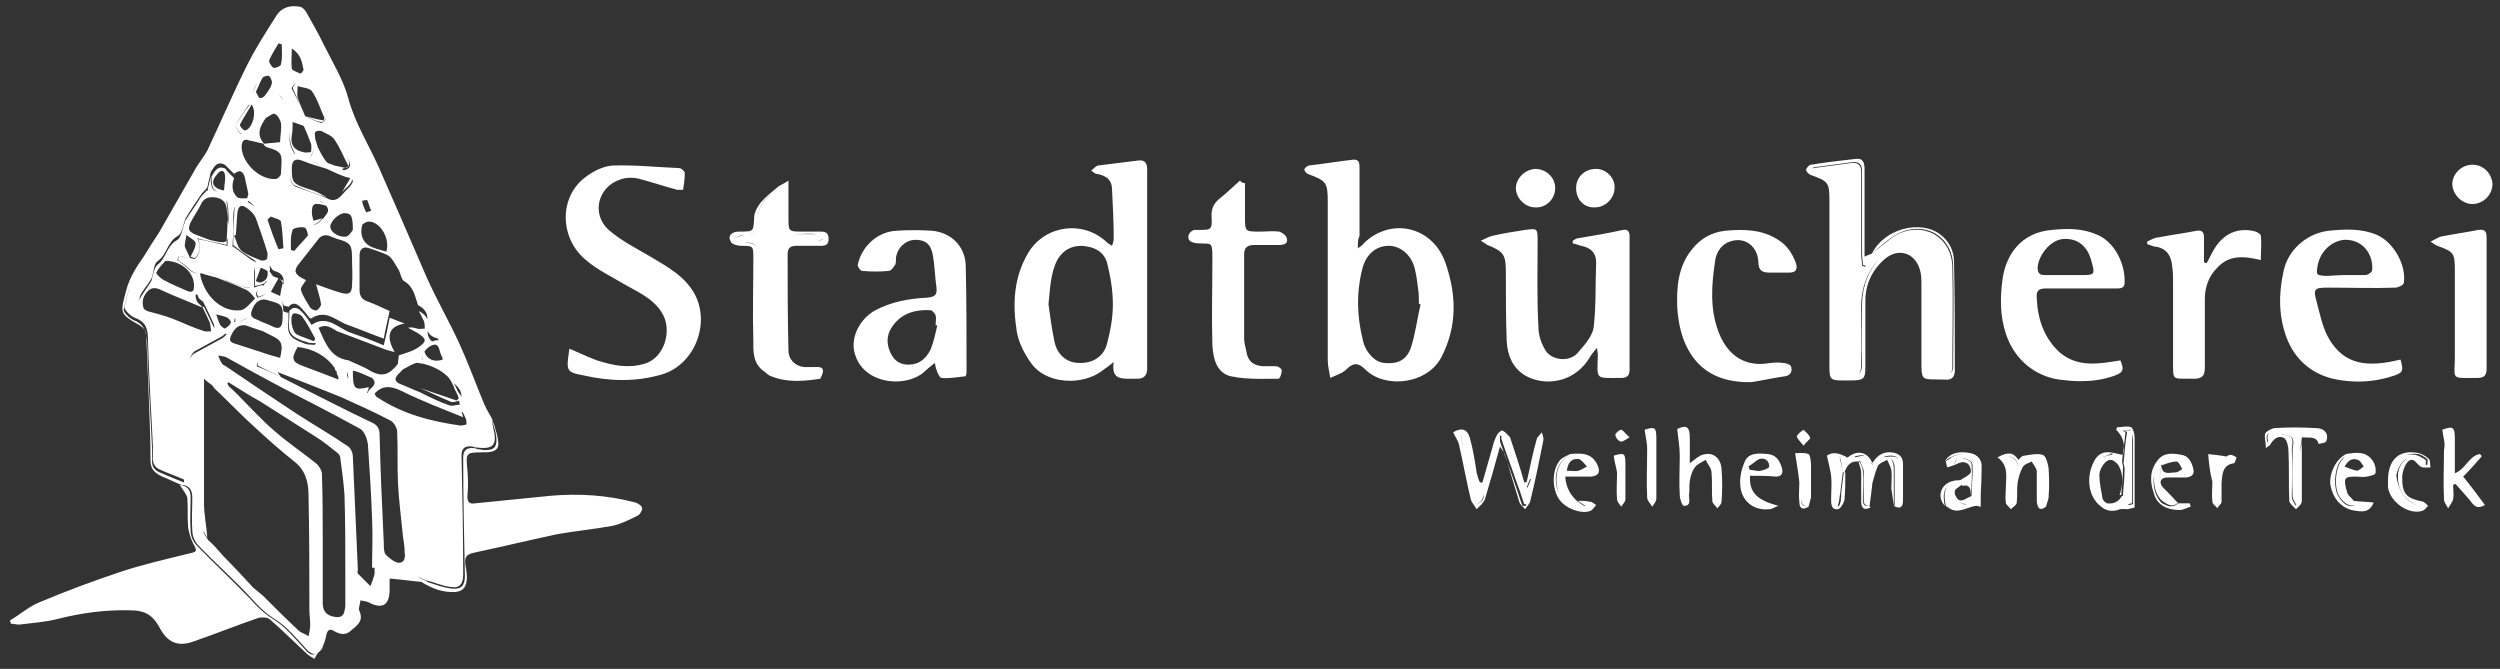 <?xml version="1.0" encoding="UTF-8"?>
<svg width="299px" height="80px" viewBox="0 0 299 80" xmlns="http://www.w3.org/2000/svg" xmlns:xlink="http://www.w3.org/1999/xlink" version="1.1">
 <rect x="0" y="0" width="299" height="80" fill="#333333" stroke="none"/>
 <!-- Generated by Pixelmator Pro 2.1.2 -->
 <path id="Pfad" d="M37.6 78.8 C37.3 78.6 36.9 78.401 36.6 78.101 35.2 76.801 33.8 75.401 32.3 74.101 32 73.801 31.299 73.8 30.899 73.9 28.299 74.8 25.8 75.8 23.2 76.7 21.3 77.4 20.001 76.899 19.001 74.9 18.201 73.5 17.2 72.999 15.7 72.999 12.7 72.899 9.801 73.299 7.001 73.999 5.501 74.399 3.9 74.5 2.3 74.7 2 74.7 1.6 74.601 1.3 74.601 1.3 74.501 1.2 74.3 1.2 74.2 2.4 73.5 3.5 72.499 4.8 71.999 7.899 70.699 11.099 69.5 14.399 68.4 17.099 67.5 19.801 66.9 22.6 66.2 23.6 66 23.6 65.899 23.1 64.999 22.8 64.399 22.601 63.701 22.501 63.101 22.401 61.901 22.499 60.699 22.399 59.499 22.299 59.099 21.801 58.499 21.501 57.999 22.501 58.099 22.8 58.699 22.8 59.499 22.8 60.799 22.7 62.199 22.8 63.499 22.8 64.099 23.101 64.8 23.501 65.2 25.601 67.4 27.799 69.401 29.899 71.601 30.699 72.501 31.501 73.299 32.6 73.999 34.1 74.899 35.301 76.4 36.501 77.7 36.967 78.233 37.344 78.407 37.721 78.2 37.694 78.205 37.666 78.211 37.638 78.212 37.35 78.225 37.05 78.05 36.7 77.7 35.5 76.4 34.3 74.899 32.8 73.999 31.7 73.299 30.9 72.501 30.1 71.601 28.101 69.401 25.8 67.4 23.7 65.2 23.3 64.8 23.001 64.099 23.001 63.499 22.901 62.199 23.001 60.799 23.001 59.499 23.001 58.599 22.6 57.999 21.7 57.999 20.9 57.699 20.199 57.299 19.399 56.999 18.599 56.599 18.001 56.201 18.001 55.101 18.001 52.601 17.9 50.2 17.8 47.7 17.7 45.201 17.601 42.8 17.501 40.3 17.501 40.233 17.497 40.174 17.493 40.114 17.545 40.386 17.576 40.679 17.6 40.999 17.7 45.299 18 49.6 18.2 53.9 L18.2 54.9 C18.1 55.7 18.4 56.199 19.1 56.499 20 56.899 21.001 57.3 22.001 57.7 22.001 57.577 22.007 57.466 22.016 57.363 20.955 56.885 20.077 56.59 19.2 56.2 18.5 55.9 18.2 55.401 18.3 54.601 18.3 54.301 18.3 53.901 18.3 53.601 18.1 49.301 17.8 45 17.7 40.7 17.7 39.4 17.5 38.499 16.1 37.999 15.6 37.799 14.799 37 14.899 36.7 15.099 35.85 15.301 34.974 15.563 34.124 15.252 35.068 15.023 36.048 14.8 36.999 14.7 37.299 15.501 38.1 16.001 38.3 16.69 38.565 17.068 38.943 17.288 39.433 17.162 39.245 16.974 39.082 16.7 38.9 14.2 37.5 14.4 37.4 15.1 34.7 15.53 33.104 16.375 31.847 17.241 30.605 17.244 30.599 17.247 30.593 17.251 30.587 17.833 29.62 18.443 28.681 19.059 27.747 20.461 25.31 21.788 22.947 23.2 20.499 23.6 19.699 24.3 18.899 24.8 17.999 26.399 14.599 27.901 11.1 29.6 7.7 30.6 5.7 31.901 3.7 33.1 1.8 33.7 0.9 34.7 0.6 35.8 0.8 36.1 0.8 36.4 1.1 36.6 1.4 37.3 2.7 38.1 4 38.7 5.3 39.8 7.5 41.1 9.6 41.7 11.9 42.5 14.8 44.1 17.299 45.3 19.999 47.2 24.299 49.101 28.701 51.001 33.101 52.201 35.801 53.699 38.399 54.899 40.999 55.999 43.399 56.899 45.9 57.899 48.3 58.199 49 58.599 49.6 58.899 50.2 58.899 50.5 58.901 50.9 59.001 51.2 59.501 53.3 58.999 53.799 56.8 53.499 56.7 53.499 56.601 53.4 56.501 53.4 55.601 53.3 55.2 53.599 55.2 54.499 55.3 59.199 55.399 64.001 55.399 68.7 55.399 69.8 54.999 70.4 53.899 70.2 52.899 70.1 51.899 69.6 50.899 69.4 50.485 69.205 50.18 69.058 49.954 68.919 50.195 69.127 50.586 69.312 51.2 69.601 51.172 69.601 51.129 69.601 51.1 69.601 52.1 69.901 53 70.3 54.1 70.4 55.2 70.5 55.6 70 55.6 68.9 55.5 64.2 55.399 59.4 55.399 54.7 55.399 53.8 55.9 53.501 56.7 53.601 56.8 53.601 56.901 53.6 57.001 53.7 59.201 54.1 59.7 53.599 59.2 51.4 59 51 59.001 50.7 59.001 50.4 59.201 51.3 59.6 52.201 59.6 53.101 59.6 54.001 58.699 54.101 57.899 54.101 55.699 54.101 55.699 54.101 55.899 56.2 55.999 57.3 55.999 58.3 55.899 59.4 55.899 60.1 56.2 60.3 56.8 60.2 59.799 59.9 62.8 59.6 65.8 59.3 69.2 59 72.601 59.201 76.001 60.101 76.301 60.201 76.8 60.5 76.8 60.8 76.8 61.1 76.5 61.6 76.2 61.7 75.2 62.2 74.2 62.7 73.2 62.9 71 63.3 68.8 63.5 66.6 63.9 63.301 64.6 60 65.401 56.7 66.101 55.7 66.301 55.5 66.7 55.7 67.8 55.8 68.4 55.9 68.999 55.8 69.499 55.7 70.299 55.301 70.7 54.501 70.8 53.001 70.9 51.699 70.401 50.399 69.601 L50.501 69.601 C49.201 69.501 48 69.3 46.6 69.2 L46.6 70.499 C46.6 72.299 45.8 72.901 44.2 72.101 43.9 71.901 43.5 71.9 43.1 71.8 43.1 72.2 42.801 72.801 43.001 73.101 43.501 74.301 42.701 74.8 42.001 75.4 41.401 76 40.701 75.899 40.001 75.499 39.401 75.099 39.101 75.401 39.001 76.101 38.901 76.601 38.701 77.101 38.501 77.601 38.337 77.819 38.181 77.976 38.026 78.077 37.877 78.318 37.721 78.559 37.6 78.8 Z M17.288 39.433 C17.412 39.618 17.475 39.832 17.493 40.114 17.446 39.867 17.381 39.64 17.288 39.433 Z M36.899 76.101 C36.999 75.601 37.1 75.2 37.1 74.7 37.1 74.1 37.001 73.5 37.001 72.9 37.001 68.3 36.999 63.7 36.899 59.2 36.899 57.601 36.5 56.2 35.2 55.2 33.7 54.001 32.199 52.699 30.8 51.4 29 49.8 27.4 48.099 25.6 46.4 25.548 46.321 25.495 46.235 25.442 46.146 25.15 45.875 24.774 45.675 24.399 45.3 L24.399 47.101 24.399 60.2 C24.399 61.6 24.7 62.9 24.8 64.3 24.663 64.027 24.438 63.754 24.305 63.482 24.354 63.854 24.713 64.228 24.899 64.601 25.499 65.101 26.1 65.801 26.8 66.601 27.999 67.801 29.1 69 30.3 70.3 30.7 70.6 30.999 70.9 31.399 71.2 32.799 72.6 34.2 74 35.7 75.4 36 75.7 36.499 75.801 36.899 76.101 Z M40.376 73.808 C41.2 73.8 41.206 73.062 41.3 72.499 41.3 71.199 41.3 69.899 41.3 68.499 41.3 65.399 41.3 62.3 41.2 59.2 41.1 57.701 40.9 56.2 40.7 54.8 40.7 54.6 40.599 54.4 40.399 54.2 39.499 53.5 38.7 52.8 37.7 52.2 35.5 50.801 33.3 49.399 31.1 47.999 29.801 47.299 28.599 46.5 27.3 45.7 27.3 45.8 27.2 45.8 27.2 45.9 27.3 46.1 27.4 46.3 27.6 46.4 29.4 48.099 30.999 50.001 32.899 51.601 34.499 53.001 36.299 54.199 37.899 55.499 38.199 55.799 38.501 56.3 38.501 56.7 38.601 59.6 38.6 62.4 38.6 65.3 L38.6 72.2 C38.6 73.2 39.2 73.7 40.2 73.8 40.263 73.806 40.321 73.808 40.376 73.808 Z M44.3 70.101 C44.5 69.601 44.7 69.101 44.8 68.601 44.8 68.401 44.8 68.2 44.8 67.9 44.7 67.9 44.601 67.9 44.501 67.9 44.501 66 44.601 64.101 44.501 62.101 44.401 59.101 44.201 56.101 44.001 53.101 43.901 52.501 43.6 51.6 43.1 51.3 40.001 49.6 36.899 47.999 33.8 46.4 31.5 45.2 29.201 43.9 27.001 42.7 26.701 42.6 26.4 42.599 26.1 42.499 26.2 42.799 26.301 43.1 26.501 43.4 26.601 43.6 26.801 43.7 27.001 43.8 29.801 45.7 32.601 47.599 35.501 49.499 37.501 50.799 39.601 52 41.501 53.3 41.901 53.5 42.2 54.101 42.2 54.601 42.4 59.101 42.6 63.601 42.8 68.101 42.8 68.301 42.7 68.501 42.8 68.601 L44.3 70.101 Z M47.741 67.308 C48.411 67.3 48.493 66.57 48.399 66.101 48.399 65.501 48.3 64.8 48.2 64.2 48 62.101 47.7 59.9 47.6 57.8 47.5 55.7 47.601 53.701 47.501 51.601 47.501 51.201 47.1 50.5 46.7 50.3 44.8 49.3 42.799 48.399 40.8 47.499 38.3 46.499 35.8 45.499 33.2 44.499 33.4 44.799 33.5 45.001 33.6 45.101 32.7 44.601 31.7 44.2 30.8 43.7 30.8 43.628 30.851 43.501 30.88 43.4 30.853 43.4 30.826 43.4 30.8 43.4 30.8 43.5 30.7 43.7 30.7 43.8 31.7 44.2 32.601 44.601 33.6 45.101 37.2 46.901 40.799 48.799 44.399 50.499 45.099 50.799 45.399 51.199 45.399 51.999 45.499 56.299 45.699 60.6 45.899 64.9 45.899 65.4 45.9 66 46.1 66.3 46.5 66.7 47.1 67.2 47.6 67.3 47.65 67.306 47.696 67.308 47.741 67.308 Z M189.345 61.224 C188.407 61.182 187.3 60.674 186.7 59.999 185.6 58.799 185.5 56.299 186.6 54.999 186.9 54.699 187.4 54.5 187.8 54.3 185.919 55.522 185.808 57.276 186.384 58.978 185.911 57.147 186.034 55.508 187.8 54.3 189.1 54.2 190.4 54.1 191.1 55.7 191.4 56.5 191.2 56.899 190.3 56.999 189.3 56.999 188.3 56.999 187.2 56.999 187.3 58.399 187.9 59.299 188.7 59.999 188.97 60.179 189.239 60.36 189.509 60.54 189.539 60.527 189.57 60.514 189.6 60.499 189.3 60.299 189 60.1 188.7 59.9 189.2 59.9 189.7 59.899 190.1 59.999 190.4 59.999 190.599 60.2 190.899 60.4 190.699 60.6 190.5 61.001 190.2 61.101 189.95 61.201 189.657 61.238 189.345 61.224 Z M289.077 61.196 C287.58 61.22 285.863 59.875 285.6 58.3 285.6 58 285.6 57.599 285.6 57.499 285.6 54.899 287 53.7 289.3 54.2 289.7 54.3 290.201 54.6 290.501 54.9 290.701 55.1 290.6 55.6 290.7 55.9 290.3 55.9 289.801 56 289.501 55.8 289.001 55.5 288.701 54.6 288.001 55.2 287.601 55.6 287.3 56.501 287.3 57.101 287.3 59.101 287.8 59.599 289.8 59.999 290 60.099 290.199 60.299 290.399 60.499 290.199 60.699 290 61.001 289.7 61.101 289.5 61.163 289.291 61.193 289.077 61.196 Z M282.395 61.155 C282.2 61.151 282 61.126 281.8 61.101 280.1 60.901 279 59.7 278.7 57.9 278.6 56.5 279.4 54.9 280.6 54.3 280.4 54.5 280.3 54.7 280.1 54.9 279.2 55.8 279 58.3 279.7 59.4 280.329 60.389 280.96 60.729 281.735 60.425 281.006 60.601 280.402 60.26 279.8 59.4 279.1 58.3 279.3 55.8 280.2 54.9 280.3 54.7 280.4 54.5 280.6 54.3 281.8 54.1 283.099 53.9 283.899 55.3 284.099 55.7 284.2 56.201 284.1 56.601 284.1 56.801 283.5 56.899 283.1 56.999 282.6 57.099 282.2 56.999 281.7 56.999 280.4 56.999 280.3 57.199 280.6 58.499 280.7 58.699 280.7 58.901 280.8 59.101 281 59.401 281.301 59.6 281.501 59.9 281.507 59.903 281.514 59.908 281.52 59.911 282.28 59.997 283.045 60.006 283.899 60.101 283.524 61.001 282.981 61.17 282.395 61.155 Z M252.667 61.095 C252.601 61.097 252.537 61.097 252.473 61.093 252.05 61.069 251.675 60.913 251.3 60.601 249.7 59.401 249.4 56.9 250.6 54.9 251.497 53.604 252.691 54.196 253.887 54.398 253.855 54.67 253.823 54.938 253.8 55.2 253.8 55.5 253.999 55.799 253.899 55.999 253.899 57.099 253.8 58.1 253.7 59.2 253.6 59.2 253.601 59.2 253.501 59.2 253.901 58 253.999 56.8 253.399 55.7 253.199 55.4 252.799 54.999 252.399 54.999 252.229 54.999 252.028 55.097 251.848 55.236 251.658 55.425 251.492 55.644 251.356 55.884 251.186 56.225 251.023 56.611 251.1 56.999 251.1 57.923 251.354 58.846 251.471 59.691 251.541 59.797 251.617 59.9 251.7 59.999 251.8 60.099 251.901 60.1 252.001 60.2 252.801 60.3 253.4 60 253.8 59.3 L253.952 59.3 C253.934 59.266 253.917 59.236 253.899 59.2 253.999 58.1 254.1 57.101 254.1 56.001 254.1 55.701 253.899 55.4 253.999 55.2 254.099 54 254.199 52.8 254.399 51.7 254.299 51.6 254.2 51.601 254.1 51.501 254.28 51.501 254.62 51.499 254.905 51.427 254.903 51.418 254.901 51.409 254.899 51.4 254.599 51.4 254.199 51.499 253.899 51.499 253.999 51.599 254.1 51.6 254.2 51.7 254.155 52.24 254.09 52.779 254.022 53.31 253.98 52.63 253.694 51.993 253.1 51.4 253.1 51.3 253.2 51.201 253.2 51.101 253.8 51.101 254.399 50.901 254.899 51.101 255.099 51.201 255.3 51.9 255.3 52.3 L255.3 52.9 255.3 59.4 255.3 60.7 C255 60.8 254.801 60.8 254.501 60.9 254.101 60.9 253.6 60.799 253.3 60.999 253.075 61.055 252.865 61.088 252.667 61.095 Z M254.022 53.31 C254.044 53.662 254.001 54.025 253.899 54.4 253.895 54.399 253.891 54.398 253.887 54.398 253.93 54.042 253.976 53.677 254.022 53.31 Z M233.999 61.07 C233.67 61.062 233.345 60.962 233.018 60.7 233.012 60.7 233.007 60.7 233.001 60.7 232.801 60.6 232.7 60.5 232.7 60.4 232.489 59.342 232.528 58.634 232.954 58.167 232.434 58.63 232.373 59.364 232.6 60.499 231.6 59.399 232.1 57.799 233.7 57.499 233.9 57.399 234.201 57.5 234.501 57.4 234.901 57.1 235.5 56.899 235.7 56.499 235.8 56.199 235.5 55.4 235.2 55.4 234.8 55.1 234.2 55.401 233.8 55.601 233.8 55.163 233.996 54.921 234.264 54.825 233.949 54.921 233.737 55.162 233.8 55.601 233.5 55.701 233.199 55.8 232.899 55.9 232.799 55.7 232.8 55.4 232.7 55.2 232.9 55 233.199 54.9 233.399 54.7 233.89 54.428 234.365 54.299 234.8 54.292 234.334 54.282 233.821 54.411 233.3 54.7 233 54.8 232.8 55 232.6 55.2 233.1 54.2 234.3 53.9 235.7 54.2 236.6 54.4 237.101 55.099 237.001 55.999 237.001 57.042 236.956 58.041 236.899 59.027 L236.899 60.499 236.899 60.601 C236.865 60.596 236.834 60.589 236.802 60.583 236.801 60.589 236.8 60.595 236.8 60.601 236.8 60.595 236.8 60.589 236.8 60.583 236.657 60.56 236.521 60.532 236.399 60.493 235.575 60.58 234.782 61.087 233.999 61.07 Z M260.7 60.999 C259.3 60.999 258 60.499 257.6 58.999 257.1 57.599 257.1 56.199 258.1 54.999 258.8 54.099 259.899 54.2 260.899 54.4 261.699 54.5 262.1 55.199 262.3 55.999 262.5 56.699 262.201 57.001 261.501 57.101 260.801 57.101 260 57.101 259.3 57.101 258.4 57.101 258.2 57.6 258.6 58.2 259.157 58.757 259.797 59.399 260.366 60.048 260.41 60.065 260.456 60.084 260.499 60.101 260.483 60.117 260.468 60.129 260.452 60.144 260.468 60.162 260.485 60.182 260.501 60.2 260.478 60.187 260.454 60.176 260.43 60.163 260.193 60.376 259.968 60.456 259.749 60.45 259.349 60.44 258.975 60.152 258.6 59.902 257.845 59.283 257.515 57.955 257.641 56.796 257.403 58.017 257.778 59.528 258.6 60.2 259.1 60.4 259.701 60.9 260.501 60.2 L261.899 60.2 C261.899 60.3 262.001 60.501 262.001 60.601 261.601 60.701 261.1 60.999 260.7 60.999 Z M211.286 60.923 C209.73 60.972 208.481 59.999 208.2 58.499 208 57.499 208.2 56.3 208.6 55.4 209 54.1 210.299 54.2 211.399 54.3 212.399 54.4 212.8 55 213.1 55.9 213.3 56.6 213.099 56.999 212.399 56.999 211.299 56.899 210.3 56.9 209.3 56.9 209.2 58.9 210.1 59.799 212.7 60.499 212.3 60.599 212 60.9 211.6 60.9 211.494 60.912 211.39 60.92 211.286 60.923 Z M219.677 60.911 C219.089 60.926 219.001 60.363 219.001 59.8 219.001 58.8 219.101 57.8 219.001 56.9 218.901 56.2 218.701 55.399 218.501 54.499 219.264 53.927 220.119 54.267 220.977 54.734 220.985 54.722 220.993 54.713 221.001 54.7 222.101 53.8 223.299 54 223.899 55.3 223.899 55.3 223.891 55.308 223.889 55.31 223.952 55.346 224.001 55.3 224.001 55.3 224.501 54.5 225.2 54.001 226.2 54.101 227.1 54.201 227.6 54.599 227.6 55.499 L227.6 59.8 C227.6 60.292 227.501 60.686 227.13 60.702 227.105 60.703 227.079 60.703 227.052 60.7 226.945 60.691 226.818 60.654 226.669 60.585 226.645 60.59 226.625 60.597 226.6 60.601 226.6 60.583 226.6 60.567 226.6 60.55 226.568 60.534 226.536 60.519 226.501 60.499 226.538 60.494 226.567 60.486 226.6 60.48 226.6 59.121 226.6 57.763 226.6 56.501 226.6 55.898 226.657 55.181 226.085 54.864 226.499 55.215 226.501 55.853 226.501 56.4 L226.501 60.499 C226.401 59.799 226.3 59.1 226.2 58.4 226.2 57.7 226.3 56.9 226.2 56.2 226.1 55.8 225.9 55.399 225.7 54.999 225.3 55.199 224.8 55.4 224.6 55.7 224.323 56.347 224.131 57.074 223.946 57.734 223.846 58.641 223.725 59.57 223.6 60.501 222.9 60.501 222.899 60.101 222.899 59.601 222.899 58.501 222.899 57.402 222.899 56.402 222.899 56.002 222.599 55.6 222.499 55.2 222.464 55.165 222.428 55.137 222.393 55.107 222.383 55.117 222.3 55.2 222.3 55.2 221.4 55.1 220.9 55.599 220.6 56.499 220.5 56.499 220.499 56.499 220.399 56.499 220.305 55.838 220.211 55.178 220.032 54.601 220.027 54.601 220.021 54.601 220.016 54.601 220.12 55.258 220.304 55.834 220.399 56.499 220.399 56.5 220.399 56.501 220.399 56.501 220.299 57.301 220.2 58.102 220.1 58.902 220.004 59.385 219.998 59.869 219.817 60.443 219.843 60.496 219.87 60.548 219.899 60.601 220.199 60.101 220.2 59.599 220.2 58.999 220.3 58.199 220.401 57.401 220.501 56.601 220.501 56.501 220.6 56.499 220.7 56.499 220.7 57.599 220.7 58.7 220.6 59.8 220.5 60.2 220.1 60.9 219.8 60.9 219.756 60.906 219.716 60.91 219.677 60.911 Z M176.6 60.9 C176.4 60.5 175.999 60.1 175.899 59.7 175.399 57.6 175.001 55.4 174.501 53.2 174.401 52.7 174 52.2 173.8 51.7 174.8 51.1 175.5 51.3 175.8 52.4 176.2 53.8 176.4 55.199 176.6 56.499 176.7 56.899 176.801 57.3 177.001 57.7 L177.3 57.7 C177.7 56.3 178.101 54.899 178.501 53.499 178.601 52.999 178.801 52.501 179.001 52.101 179.101 51.801 179.6 51.399 179.7 51.499 180.1 51.699 180.3 52 180.6 52.3 181.2 54.1 181.8 55.9 182.3 57.7 182.4 57.7 182.5 57.701 182.6 57.601 183 55.901 183.3 54.199 183.8 52.499 183.9 52.199 184.199 52 184.399 51.7 184.499 52 184.6 52.301 184.6 52.601 184.1 55.101 183.601 57.599 183.001 59.999 182.901 60.299 182.599 60.6 182.399 60.9 182.199 60.6 181.8 60.399 181.7 59.999 181.193 58.394 180.755 56.858 180.27 55.275 180.622 56.249 180.975 57.226 181.3 58.2 181.6 59 181.8 59.799 182.1 60.499 L182.501 60.499 C182.513 60.432 182.527 60.366 182.54 60.3 182.451 60.3 182.36 60.3 182.3 60.3 182 59.5 181.801 58.699 181.501 57.999 180.901 56.199 180.2 54.401 179.6 52.601 179.535 52.47 179.555 52.296 179.577 52.136 179.518 52.125 179.458 52.116 179.399 52.101 L179.399 52.8 C179.542 53.229 179.693 53.658 179.845 54.087 179.735 53.91 179.589 53.716 179.399 53.4 178.799 55.6 178.2 57.701 177.6 59.7 177.4 60.2 177 60.5 176.6 60.9 Z M179.845 54.087 C179.908 54.19 179.964 54.289 180.001 54.4 180.094 54.694 180.181 54.984 180.27 55.275 180.127 54.879 179.985 54.483 179.845 54.087 Z M240.501 60.9 C240.301 60.6 239.899 60.401 239.899 60.101 239.799 59.501 239.899 58.9 239.899 58.4 239.899 57.1 240.299 55.7 238.899 54.7 240.199 54 240.799 54.099 241.399 54.999 241.599 54.799 241.8 54.499 242.1 54.499 242.8 54.399 243.6 54.2 244.3 54.4 244.7 54.5 244.901 55.4 245.001 55.9 245.101 57.1 245.101 58.401 245.001 59.601 244.901 59.901 244.8 60.301 244.7 60.601 244.587 60.601 244.486 60.587 244.395 60.56 244.486 60.587 244.587 60.601 244.7 60.601 243.9 61.201 243.7 60.699 243.6 59.999 243.6 58.799 243.6 57.6 243.6 56.4 243.6 56 243.201 55.6 243.001 55.2 242.601 55.4 242.099 55.5 241.899 55.9 241.599 56.5 241.4 57.1 241.3 57.8 241.2 58.5 241.3 59.301 241.2 60.101 241.2 60.401 240.801 60.6 240.501 60.9 Z M274.6 60.9 C274.3 60.6 273.8 60.2 273.8 59.9 273.7 57.9 273.8 55.9 273.7 53.9 273.7 53.4 273.5 52.6 273.2 52.4 272.5 52 271.901 52.5 271.501 53.2 271.501 53.3 271.301 53.301 271.001 53.601 271.001 52.901 270.799 52.3 270.899 51.9 270.999 51.6 271.601 51.3 272.001 51.2 273.701 51.1 275.301 51.1 277.001 51.2 278.001 51.2 278.6 51.9 278.2 52.8 278.1 53 277.6 53.001 277.3 53.101 277.1 52.101 276.1 52.4 275.3 52.3 275.221 52.85 275.144 53.4 275.114 53.95 275.237 53.4 275.3 52.85 275.3 52.3 L275.3 59.9 C275.3 60.3 274.9 60.6 274.6 60.9 Z M223.114 60.859 C222.748 60.837 222.6 60.491 222.6 59.999 222.6 58.899 222.6 57.801 222.6 56.601 222.6 56.101 222.4 55.7 222.3 55.3 222.3 55.3 222.399 55.2 222.399 55.2 222.599 55.6 222.8 56 222.8 56.4 222.9 57.5 222.8 58.601 222.8 59.601 222.8 60.101 222.801 60.599 223.501 60.499 223.701 60.599 223.7 60.6 223.7 60.7 223.5 60.8 223.331 60.851 223.19 60.859 223.164 60.86 223.138 60.86 223.114 60.859 Z M215.69 60.823 C215.342 60.821 215.2 60.48 215.2 59.999 215.1 59.199 215.2 58.5 215.2 57.7 215.1 56.6 214.9 55.6 214.7 54.2 215.1 54.2 215.7 54.1 216.3 54.3 216.5 54.4 216.6 55.2 216.6 55.7 L216.6 59.499 C216.5 59.899 216.4 60.201 216.3 60.601 216.05 60.757 215.849 60.825 215.69 60.823 Z M205.399 60.8 C205.199 60.5 204.9 60.299 204.8 59.999 204.7 58.799 204.8 57.699 204.7 56.499 204.7 55.999 204.201 55.499 204.001 54.999 203.501 55.299 203 55.5 202.7 55.9 202.4 56.3 202.2 56.899 202.1 57.499 202 58.099 202.101 58.7 202.001 59.2 202.001 59.7 202.299 60.499 201.399 60.499 201.199 60.499 200.899 59.7 200.899 59.2 200.799 57.6 200.899 56.099 200.899 54.499 200.899 53.399 200.7 52.4 200.6 51.3 201.7 50.8 202.1 51 202.1 52.4 L202.1 55.4 C202.8 54.9 203.2 54.5 203.6 54.4 204.8 54 205.799 54.701 205.899 56.101 205.999 57.401 205.999 58.699 205.899 59.999 205.899 60.299 205.599 60.5 205.399 60.8 Z M265.2 60.8 C265 60.5 264.6 60.299 264.6 59.999 264.5 59.199 264.6 58.401 264.6 57.601 264.3 56.501 264.2 55.5 264.1 54.3 264.6 54.4 265.3 54.401 266.3 54.601 266.3 54.601 266.5 54.4 266.8 54.4 267 54.4 267.301 54.6 267.501 54.7 267.401 54.9 267.3 55.4 267.2 55.4 265.8 55.6 265.8 56.7 265.7 57.7 L265.7 59.999 C265.7 60.299 265.3 60.5 265.2 60.8 Z M292.8 60.8 C292.6 60.4 292.3 60.1 292.3 59.7 292.2 57.701 292.3 55.8 292.3 53.8 292.5 53 292.2 52.3 292.1 51.4 293.4 50.9 293.6 51.099 293.6 52.499 L293.6 56.601 C294.9 56.101 295.3 54.5 296.6 54.3 296.7 54.4 296.8 54.501 296.8 54.601 296.1 55.401 295.4 56.199 294.6 56.999 295.5 58.099 296.3 59.2 297.2 60.4 296 61.1 295.7 60.101 295.2 59.601 294.7 59.001 294.2 58.5 293.7 57.9 293.6 57.9 293.499 57.899 293.399 57.999 293.399 58.599 293.499 59.1 293.399 59.7 293.299 60.1 293 60.4 292.8 60.8 Z M193.899 60.601 C193.699 60.301 193.399 60 193.399 59.7 193.299 58.7 193.399 57.599 193.399 56.499 193.299 55.899 193.101 55.299 193.001 54.499 194.301 54.099 194.399 54.201 194.399 55.601 L194.399 59.7 C194.399 60 194.099 60.301 193.899 60.601 Z M197.6 60.601 C197.4 60.201 197.001 59.899 197.001 59.499 196.901 57.499 197.001 55.601 197.001 53.601 197.001 53.001 196.8 52.2 196.7 51.4 197.9 51 198.1 51.1 198.1 52.4 L198.1 59.601 C198.1 60.001 197.8 60.301 197.6 60.601 Z M216.186 60.595 C215.671 60.548 215.41 60.174 215.401 59.628 215.401 59.653 215.399 59.676 215.399 59.7 215.399 60.265 215.582 60.562 216.186 60.595 Z M288.128 60.585 C288.389 60.591 288.67 60.535 288.962 60.415 288.667 60.529 288.389 60.583 288.128 60.585 Z M274.6 60.499 C274.61 60.461 274.623 60.422 274.636 60.384 274.441 60.024 274.2 59.672 274.2 59.402 274.1 57.502 274.2 55.7 274.2 53.8 274.2 53.2 274.6 52.401 273.7 52.101 273.377 52.029 273.054 51.971 272.745 51.976 273.027 51.985 273.319 52.038 273.6 52.101 274.5 52.301 274.1 53.2 274.1 53.8 274.2 55.7 274.1 57.5 274.1 59.4 274.1 59.8 274.4 60.199 274.6 60.499 Z M288.997 60.402 C288.997 60.401 288.998 60.402 288.999 60.402 289 60.401 289 60.4 289.001 60.4 287.401 59.6 286.7 58.4 286.8 56.8 286.8 56.1 287.2 55.3 287.8 54.9 287.835 54.87 287.872 54.844 287.909 54.82 287.803 54.86 287.698 54.919 287.6 55.001 287.1 55.401 286.7 56.202 286.6 56.902 286.8 58.401 287.398 59.701 288.997 60.402 Z M176.399 60.4 C177.292 60.132 177.625 59.545 177.331 59.138 177.493 59.602 177.164 60.145 176.399 60.4 Z M254.6 60.4 C254.8 60.4 254.9 60.3 255.1 60.3 255.1 57.8 255.1 55.3 255.1 52.8 255.1 52.474 255.056 52.19 254.999 51.894 L254.999 60.2 C254.815 60.2 254.715 60.282 254.546 60.296 254.564 60.331 254.582 60.363 254.6 60.4 Z M235.087 60.363 C235.094 60.341 235.1 60.321 235.1 60.3 234.828 60.232 234.536 60.184 234.272 60.107 234.524 60.2 234.812 60.27 235.087 60.363 Z M243.886 59.915 C243.88 59.85 243.879 59.782 243.886 59.71 243.879 59.782 243.88 59.85 243.886 59.915 Z M201.7 59.9 C201.7 59.213 201.693 58.534 201.684 57.859 201.694 58.543 201.7 59.225 201.7 59.9 Z M234.524 59.855 C234.85 59.853 235.225 59.587 235.6 59.4 235.604 59.428 235.609 59.454 235.614 59.482 235.698 59.388 235.705 59.3 235.8 59.3 235.8 58 235.999 56.799 235.899 55.499 235.899 55.199 235.299 54.9 234.899 54.8 234.803 54.784 234.708 54.776 234.614 54.777 234.676 54.779 234.737 54.788 234.8 54.8 235.2 54.9 235.8 55.199 235.8 55.499 235.9 56.799 235.8 58 235.7 59.3 235.7 58.6 235.7 57.901 234.7 58.101 234.7 58.101 234.6 57.999 234.6 57.999 234.598 57.998 234.595 57.998 234.593 57.997 234.35 58.207 234.062 58.364 233.856 58.564 233.726 58.836 233.755 59.155 234.001 59.499 234.151 59.762 234.329 59.856 234.524 59.855 Z M182.591 58.3 L182.7 58.3 C182.867 57.967 182.967 57.633 183.11 57.3 183.083 57.3 183.056 57.3 183.001 57.3 182.834 57.634 182.734 57.966 182.591 58.3 Z M215.399 57.4 C215.399 57.365 215.399 57.335 215.399 57.3 215.398 57.292 215.398 57.284 215.397 57.277 215.398 57.318 215.399 57.358 215.399 57.4 Z M258.298 57.39 C258.306 56.838 258.413 56.269 258.501 55.7 258.601 56.9 259.5 56.499 260.2 56.499 260.5 56.499 260.801 56.201 261.001 56.101 260.801 55.801 260.6 55.2 260.3 55.2 259.8 55.2 259.2 55.401 258.7 55.601 258.639 55.601 258.569 55.602 258.499 55.605 258.406 56.207 258.293 56.808 258.298 57.39 Z M188.339 56.343 C188.499 56.346 188.65 56.338 188.8 56.3 189.1 56.2 189.4 56 189.8 55.8 189.5 55.5 189.2 55 188.8 54.9 187.9 54.8 187.499 55.4 187.399 56.3 187.774 56.3 188.071 56.338 188.339 56.343 Z M210.284 56.327 C210.393 56.332 210.5 56.325 210.6 56.3 211 56.2 211.6 56 211.6 55.8 211.6 55.1 211.099 54.7 210.399 54.9 209.999 55.1 209.6 55.5 209.1 55.8 209.2 55.9 209.2 56.1 209.3 56.2 209.6 56.2 209.956 56.313 210.284 56.327 Z M243.899 56.3 C243.899 56.131 243.895 55.969 243.88 55.818 243.895 55.969 243.899 56.131 243.899 56.3 Z M281.899 56.3 C282.099 56.3 282.4 56 282.7 55.8 282.5 55.5 282.301 55.099 282.001 54.999 281.201 54.699 280.799 55.2 280.399 55.8 280.899 56 281.399 56.2 281.899 56.3 Z M240.011 56.132 C239.907 55.593 239.775 55.126 239.7 54.601 239.775 55.125 239.907 55.65 240.011 56.132 Z M241.307 55.779 C241.332 55.001 240.74 54.482 239.884 54.573 240.704 54.496 241.281 55.043 241.307 55.779 Z M223.991 55.693 C223.972 55.573 223.923 55.453 223.866 55.333 223.842 55.357 223.824 55.375 223.813 55.386 223.843 55.426 223.867 55.457 223.899 55.501 223.931 55.565 223.962 55.628 223.991 55.693 Z M290.3 55.601 C290.3 55.401 290.4 55 290.3 54.9 289.9 54.6 289.5 54.3 289.1 54.3 288.632 54.236 288.196 54.28 287.805 54.411 288.143 54.338 288.51 54.331 288.899 54.402 289.299 54.502 289.8 54.801 290.1 55.001 290.189 55.09 290.123 55.335 290.106 55.599 290.169 55.6 290.234 55.601 290.3 55.601 Z M243.831 55.529 C243.807 55.438 243.775 55.355 243.733 55.277 243.775 55.355 243.807 55.438 243.831 55.529 Z M243.733 55.275 C243.691 55.196 243.639 55.124 243.573 55.06 243.508 54.995 243.429 54.938 243.335 54.89 243.429 54.938 243.508 54.995 243.573 55.06 243.638 55.124 243.691 55.197 243.733 55.275 Z M215.149 54.972 C215.136 54.846 215.123 54.728 215.11 54.599 215.107 54.6 215.104 54.6 215.1 54.601 215.114 54.724 215.133 54.848 215.149 54.972 Z M227.016 54.816 C226.718 54.459 226.157 54.421 225.2 54.601 225.36 54.601 225.501 54.618 225.624 54.646 226.297 54.547 226.741 54.588 227.016 54.816 Z M220.169 54.751 C220.145 54.703 220.122 54.654 220.1 54.601 220.089 54.601 220.077 54.601 220.065 54.601 220.1 54.655 220.134 54.705 220.169 54.751 Z M251.137 54.747 C251.63 54.608 252.131 54.47 252.68 54.331 252.667 54.288 252.644 54.244 252.6 54.2 252.225 54.425 251.681 54.593 251.137 54.747 Z M221.909 54.698 C222.485 54.541 222.787 54.469 223.059 54.597 222.754 54.386 222.455 54.422 221.8 54.601 221.836 54.637 221.873 54.668 221.909 54.698 Z M244.305 54.655 C244.285 54.638 244.265 54.62 244.243 54.605 244.265 54.62 244.285 54.638 244.305 54.655 Z M175.093 54.085 C174.96 53.411 174.832 52.735 174.71 52.054 174.704 52.067 174.7 52.082 174.7 52.101 174.825 52.75 174.957 53.412 175.093 54.085 Z M215.7 53.3 C215.3 52.8 214.899 52.4 214.899 52.2 214.999 51.9 215.4 51.6 215.7 51.4 216 51.7 216.401 52 216.501 52.4 216.501 52.5 216.1 52.8 215.7 53.3 Z M271.2 52.9 C271.22 52.857 271.241 52.818 271.263 52.779 271.118 52.274 271.184 51.943 271.46 51.788 271.077 51.932 270.989 52.266 271.2 52.9 Z M193.884 52.82 C193.853 52.819 193.825 52.813 193.8 52.8 193.5 52.7 193.2 52.299 193.2 51.999 193.2 51.799 193.699 51.4 193.899 51.4 194.199 51.5 194.399 51.9 194.899 52.3 194.462 52.563 194.101 52.825 193.884 52.82 Z M55.1 50.9 C55.249 50.9 55.398 50.844 55.589 50.816 55.59 50.815 55.591 50.816 55.593 50.816 55.66 50.793 55.729 50.771 55.798 50.751 55.794 50.551 55.77 50.35 55.745 50.15 55.63 49.892 55.514 49.629 55.399 49.4 55.299 49.3 55.3 49.3 55.2 49.2 55.198 49.192 55.194 49.184 55.192 49.175 55.235 49.401 55.337 49.65 55.399 49.9 52.899 48.9 50.299 47.9 47.899 46.7 46.648 46.123 45.675 46.104 44.802 47.083 44.876 47.271 44.965 47.432 45.1 47.499 48.1 49.499 51.501 50.4 55.1 50.9 Z M54.057 48.527 C54.338 48.513 54.687 48.404 54.983 48.4 54.979 48.37 54.976 48.34 54.975 48.312 54.944 48.191 54.925 48.058 54.905 47.925 54.523 48.029 54.077 48.184 53.8 47.999 52.6 47.499 51.4 46.9 50.2 46.4 51.7 46.9 53.1 47.4 54.6 47.9 L54.858 47.642 C54.843 47.561 54.827 47.482 54.804 47.409 54.712 47.229 54.624 47.042 54.54 46.851 54.464 46.712 54.383 46.566 54.3 46.4 54.323 46.42 54.345 46.442 54.368 46.462 54.103 45.855 53.825 45.265 53.399 44.9 52.575 44.167 51.499 43.689 50.401 43.46 50.401 43.473 50.399 43.486 50.399 43.499 50.242 43.443 50.095 43.41 49.954 43.392 49.45 43.407 48.828 43.872 48.19 44.175 47.956 44.411 47.733 44.668 47.501 44.9 47.201 45.3 47.2 45.6 47.8 45.9 48.6 46.2 49.4 46.6 50.2 46.9 51.4 47.5 52.6 48.099 53.8 48.499 53.875 48.524 53.962 48.531 54.057 48.527 Z M55.179 47.448 C55.229 46.77 54.808 46.264 54.255 45.821 54.27 45.848 54.285 45.874 54.3 45.9 54.493 46.19 54.595 46.482 54.782 46.863 54.943 47.043 55.082 47.237 55.179 47.448 Z M43.899 46.999 C43.942 46.989 43.974 46.978 44.013 46.968 44.034 46.874 44.057 46.786 44.1 46.7 44.5 46.3 45.201 45.9 44.501 45.2 43.761 44.923 43.019 44.474 42.2 44.329 42.202 46.599 42.408 46.698 44.1 46.3 44.1 46.5 43.999 46.699 43.899 46.999 Z M209.165 45.704 C205.726 45.716 203.054 44.397 201.6 41.2 201 39.9 200.7 38.3 200.6 36.8 200.5 34.4 200.7 31.899 202.3 29.9 203.3 28.6 204.6 27.801 206.3 27.601 208.5 27.401 210.7 27.4 212.7 28.7 213.8 29.4 214.4 30.399 214.8 31.499 215 32.199 214.801 32.601 214.001 32.601 213.201 32.601 212.4 32.601 211.6 32.601 210.7 32.601 210.3 32.3 210.3 31.3 210.2 29.5 208.8 28.4 207.2 28.8 205.9 29.1 205.2 30.2 205.1 31.4 204.7 34.099 204.501 36.901 205.501 39.601 206.301 41.801 208 43.799 211.1 43.499 211.8 43.399 212.5 43.3 213.2 43.4 213.6 43.4 214.1 43.6 214.2 43.8 214.4 44.3 214.201 44.899 213.501 44.999 212.101 45.199 210.801 45.5 209.501 45.7 209.388 45.704 209.276 45.704 209.165 45.704 Z M281.975 45.634 C281.15 45.63 280.326 45.55 279.501 45.4 276.801 44.9 274.7 43.3 273.6 40.7 272.5 38.001 272.5 35.199 273.1 32.499 273.6 29.899 275.901 27.901 278.501 27.601 280.501 27.401 282.4 27.301 284.3 28.101 286.3 29.001 287.801 31.7 287.501 33.8 287.501 34.1 286.801 34.4 286.501 34.4 283.801 34.5 281.201 34.4 278.501 34.4 276.801 34.4 276.6 34.5 277.1 36.2 277.5 37.7 277.8 39.301 278.6 40.601 280.4 43.601 283.1 43.999 287.1 42.999 287.5 44.399 287.4 44.599 286.1 44.999 284.725 45.437 283.35 45.641 281.975 45.634 Z M185.04 45.624 C184.079 45.604 183.155 45.346 182.399 44.9 180.899 44 180.3 42.5 180.2 40.8 180.1 38.1 180.1 35.301 180.1 32.601 180.1 30.501 179.899 30.1 177.899 29.3 177.699 29.2 177.5 29 177.1 28.8 177.7 28.5 178.101 28.3 178.501 28.2 179.801 27.9 181.099 27.699 182.399 27.499 183.899 27.299 183.899 27.3 183.899 28.9 183.899 32.299 183.801 35.701 184.001 39.2 184.001 40.2 184.399 41.199 184.899 41.999 185.699 43.099 187.6 43.3 188.6 42.3 189.4 41.4 190.4 40.3 190.6 39.2 190.9 36.601 190.799 33.999 190.899 31.4 190.899 30.2 190.2 29.6 189.1 29.4 188.8 29.3 188.5 29.201 188.1 29.101 188.1 29.001 188.1 28.9 188.1 28.8 188.3 28.7 188.5 28.499 188.7 28.499 190.5 28.199 192.3 27.899 194.1 27.499 194.7 27.399 194.899 27.7 194.899 28.3 L194.899 44.2 C194.899 44.9 194.599 45.2 193.899 45.2 190.799 45.2 191 45.501 191.1 42.601 191.1 42.401 191.101 42.201 191.001 41.601 190.601 42.101 190.3 42.4 190.1 42.8 188.854 44.834 186.875 45.662 185.04 45.624 Z M107.116 45.622 C105.081 45.616 102.987 44.624 102.3 42.499 101.6 40.599 102.7 38.201 104.7 37.101 106.6 36.101 108.699 35.701 110.899 35.601 111.799 35.501 112.101 35.3 112.001 34.4 111.801 33 111.801 31.6 111.501 30.2 111.201 29 110.4 28.6 109.2 28.7 108.3 28.8 107.4 29.601 107.2 30.601 107.1 30.901 107.2 31.301 107.1 31.601 106.9 31.901 106.6 32.4 106.3 32.4 105.3 32.5 104.2 32.5 103.1 32.4 102.9 32.4 102.5 31.801 102.6 31.601 103.1 29.401 105 27.701 107.2 27.601 108.6 27.501 110.101 27.501 111.501 27.601 113.701 27.801 115.401 29.401 115.501 31.7 115.601 35.9 115.6 40.199 115.6 44.499 115.6 44.699 115.501 44.999 115.501 44.999 114.501 45.099 113.5 45.3 112.6 45.2 112.4 45.2 112.101 44.6 112.001 44.2 111.901 44 111.9 43.8 111.8 43.4 111.2 43.9 110.799 44.201 110.399 44.601 109.537 45.276 108.337 45.626 107.116 45.622 Z M167.073 45.616 C165.63 45.606 164.234 45.135 163.3 44.2 162.4 43.3 161.801 43.4 161.001 44.2 160.501 44.7 159.7 44.9 159.1 45.2 159 44.5 158.8 43.801 158.8 43.101 158.8 36.801 158.8 30.4 158.8 24.101 158.8 21.801 158.599 21.6 156.399 20.8 156.199 20.7 156.001 20.4 156.001 20.3 156.001 20.1 156.301 19.9 156.501 19.8 158.301 19.6 160 19.301 161.8 19.101 162.6 19.001 162.6 19.601 162.6 20.101 L162.6 28.2 C162.4 28.6 162.399 29 162.399 29.7 162.799 29.4 163 29.301 163.1 29.101 166.4 25.901 171.399 27.099 172.899 31.499 174.199 35.299 174.299 39.001 172.399 42.7 171.39 44.66 169.182 45.631 167.073 45.616 Z M248.739 45.589 C247.937 45.582 247.125 45.512 246.3 45.4 243.4 45 240.899 42.999 239.899 39.9 239.199 37.8 239.201 35.599 239.501 33.4 239.901 30.5 241.699 27.799 245.399 27.499 247.299 27.299 249.099 27.301 250.899 28.101 253.099 29.101 254.2 31.8 254.1 33.8 254.1 34.5 253.6 34.499 253.1 34.499 250.3 34.499 247.5 34.499 244.7 34.499 243.8 34.499 243.5 34.8 243.6 35.7 243.7 38.2 244.499 40.5 246.399 42.2 248.599 44 251.1 43.501 253.6 43.101 254.1 44.301 253.9 44.599 252.7 44.999 251.387 45.437 250.076 45.601 248.739 45.589 Z M95.434 45.552 C94.282 45.564 93.126 45.406 92.001 44.9 91.701 44.7 91.4 44.4 91.1 44.2 90 43.2 90.1 41.9 90.1 40.7 90 37.401 90.1 34.199 90.1 30.9 90.1 29.4 90.1 29.4 88.6 29.4 88.2 29.4 87.499 29.2 87.399 28.9 86.999 28.2 87.499 27.7 88.399 27.7 90.199 27.7 90.1 27.699 90.2 25.999 90.2 25.399 90.601 24.7 91.001 24.2 91.601 23.5 92.4 22.9 93.1 22.3 93.4 22.1 93.7 22.001 94.3 21.601 L94.3 25.999 C94.3 27.699 94.301 27.7 96.001 27.7 L98.2 27.7 C98.9 27.7 99.1 28.001 99.1 28.601 99.1 29.201 98.8 29.4 98.2 29.4 97.2 29.4 96.2 29.4 95.2 29.4 94.5 29.4 94.2 29.7 94.2 30.4 94.2 34.199 94.2 38 94.3 41.9 94.3 43 95.1 43.8 96.2 43.9 L97.399 43.9 C98.499 43.8 98.7 44.2 98.1 45.3 97.225 45.431 96.331 45.543 95.434 45.552 Z M128.046 45.544 C126.179 45.565 124.312 44.862 123.3 43.4 122.5 42.3 121.8 40.901 121.6 39.601 121.1 36.401 121.201 33.2 123.001 30.2 125.001 26.901 129.599 26.299 132.399 28.999 132.499 29.099 132.701 29.2 133.001 29.4 133.101 29.1 133.2 28.801 133.2 28.601 133.2 26.601 133.101 24.7 133.001 22.7 133.001 21.5 132.3 21 131.2 20.8 130.9 20.8 130.701 20.5 130.501 20.4 130.801 20.2 131 19.9 131.3 19.8 L136.1 19.2 C136.8 19.1 137.2 19.4 137.2 20.2 L137.2 44.101 C137.2 44.901 136.801 45.3 136.001 45.3 135.701 45.3 135.5 45.3 135.2 45.3 134 45.3 132.9 45.3 133.2 43.3 132.6 43.8 132.301 44 132.001 44.2 130.951 45.075 129.498 45.528 128.046 45.544 Z M220.485 45.503 C218.648 45.503 218.8 45.349 218.8 42.9 218.8 36.6 218.8 30.4 218.8 24.101 218.8 21.801 218.701 21.7 216.501 20.9 216.301 20.8 216.001 20.5 216.001 20.3 216.101 20 216.4 19.7 216.6 19.7 218.4 19.4 220.201 19.199 222.001 18.999 222.901 18.899 223.001 19.6 223.001 20.3 L223.001 29.2 223.001 30.7 C223.601 30.4 223.799 30.4 223.899 30.3 224.899 29.6 225.8 28.701 226.8 28.101 230 26.401 233.401 28.3 233.501 31.9 233.601 35.9 233.501 39.9 233.501 43.9 233.501 44.218 233.437 44.452 233.304 44.614 233.507 44.455 233.6 44.19 233.6 43.8 233.6 39.8 233.7 35.8 233.6 31.8 233.5 28.2 230.099 26.299 226.899 27.999 225.799 28.599 224.899 29.5 223.899 30.3 225.399 27.3 229.701 26.299 232.001 27.999 233.101 28.799 233.7 30 233.7 31.3 233.8 35.6 233.8 40 233.8 44.3 233.8 45.1 233.4 45.5 232.6 45.4 229.7 45.3 229.8 45.8 229.8 42.7 229.8 39.801 229.8 36.899 229.8 33.999 229.8 33.399 229.8 32.8 229.6 32.2 229 30.201 226.999 29.599 225.399 30.999 223.899 32.299 223.1 33.999 223.1 35.999 L223.1 43.9 C223.1 45.3 222.899 45.499 221.399 45.499 221.049 45.499 220.748 45.503 220.485 45.503 Z M74.45 45.45 C72.9 45.45 71.35 45.25 69.8 44.9 67.7 44.5 67.7 44.4 68.1 41.7 69.3 42.2 70.299 42.701 71.399 43.101 73.299 43.701 75.1 44.099 77.1 43.499 79.5 42.799 80.5 39.4 79.1 37.3 78 35.6 76.201 34.9 74.501 33.9 73.001 33 71.5 32.3 70.2 31.2 66.9 28.601 66.801 23.6 70.001 21.2 70.901 20.5 72.1 19.9 73.2 19.8 75.9 19.7 78.6 20.001 81.2 20.101 81.5 20.101 81.899 20.5 81.899 20.7 81.899 21.4 81.8 22 81.7 22.7 81.7 22.7 81.201 22.7 81.001 22.7 79.501 22.3 78.001 21.8 76.501 21.4 75.701 21.2 74.9 21.199 74.1 21.499 71.5 22.399 70.7 25.599 72.8 27.499 74.3 28.799 76.1 29.7 77.8 30.7 79.8 31.9 81.9 33.001 83.1 35.2 85 38.8 83 43.7 79.1 44.8 77.55 45.25 76 45.45 74.45 45.45 Z M40.501 45.4 C40.465 45.218 40.442 45.07 40.423 44.937 40.382 44.889 40.341 44.841 40.3 44.8 40.3 44.4 40.2 44.3 40.1 44.3 40.081 44.196 40.056 44.097 40.028 44.003 38.931 42.47 37.362 41.695 35.6 41.499 34.8 42.899 34.9 43.3 36.3 43.8 37.6 44.3 39.001 44.8 40.501 45.4 Z M41.63 45.327 C41.648 45.151 41.659 44.976 41.6 44.8 41.575 44.7 41.544 44.587 41.522 44.476 41.451 44.667 41.542 44.967 41.6 45.2 41.615 45.243 41.623 45.285 41.63 45.327 Z M150.737 45.31 C149.529 45.304 148.325 45.249 147.2 44.999 145.5 44.599 145.101 42.9 145.001 41.3 144.901 37.8 145.001 34.399 145.001 30.9 145.001 28.8 144.9 29.201 143.3 29.101 143 29.101 142.5 29 142.3 28.8 141.9 28.4 142.2 27.699 142.8 27.499 L143.3 27.499 C144.9 27.499 144.999 27.5 144.899 25.8 144.899 25 145.1 24.4 145.8 23.8 146.7 23.1 147.5 22.301 148.3 21.601 148.6 21.901 148.699 21.9 148.899 21.9 L148.899 25.9 C148.899 27.7 148.9 27.7 150.7 27.7 151.5 27.7 152.201 27.6 153.001 27.7 153.301 27.8 153.799 28.099 153.899 28.499 154.099 29.099 153.601 29.3 153.001 29.3 152.001 29.3 151.001 29.3 150.001 29.3 149.201 29.3 148.8 29.6 148.8 30.4 L148.8 40.499 C148.8 41.099 149 41.6 149.1 42.2 149.3 43.3 150.001 43.7 151.001 43.8 L152.6 43.8 C152.9 43.8 153.3 44.1 153.3 44.3 153.3 44.6 153.099 45.3 152.899 45.3 152.187 45.3 151.462 45.313 150.737 45.31 Z M262.399 45.3 C259.699 45.2 259.899 45.8 259.899 42.8 259.899 39.8 259.899 36.799 259.899 33.9 259.899 33.2 259.9 32.6 259.8 31.9 259.7 30.7 259.2 29.699 257.8 29.499 257.5 29.499 257.2 29.3 256.8 29.2 256.8 29.1 256.8 29 256.8 28.9 257.2 28.7 257.7 28.4 258.1 28.4 259.6 28.1 261.2 27.901 262.7 27.601 263.3 27.501 263.6 27.7 263.6 28.4 L263.6 31.4 C263.7 31.4 263.799 31.399 263.899 31.499 264.199 30.999 264.4 30.499 264.7 29.999 265.8 27.999 267.6 27.1 269.8 27.7 270 27.8 270.399 28 270.399 28.2 270.499 29 270.399 29.901 270.399 31.101 268.299 30.601 266.6 30.499 265.2 31.999 264.1 33.099 263.7 34.4 263.7 35.8 L263.7 43.999 C263.7 44.899 263.399 45.3 262.399 45.3 Z M294.825 45.208 C293.203 45.2 293.6 44.957 293.6 42.601 293.6 39.201 293.6 35.799 293.6 32.4 293.6 30.3 293.501 30.1 291.501 29.4 291.301 29.3 291.1 29.2 290.7 28.9 291.3 28.6 291.599 28.4 291.899 28.3 293.399 28 294.899 27.799 296.399 27.499 297.099 27.399 297.399 27.6 297.399 28.4 L297.399 44.101 C297.399 44.901 297.1 45.2 296.3 45.2 295.681 45.2 295.199 45.21 294.825 45.208 Z M45.671 44.784 C46.388 44.773 46.975 44.312 47.6 43.499 47.6 43.099 47.7 42.699 47.7 42.499 48.6 42.199 49.4 41.999 50.1 41.499 51.1 40.799 50.999 40.5 49.899 39.8 49.499 39.6 49.2 39.4 48.8 39.2 49.2 39.1 49.499 39.2 49.899 39.3 50.199 39.4 50.5 39.3 50.8 39.3 50.8 39 50.8 38.7 50.7 38.4 50.5 38 50.3 37.6 50.1 37.2 50.604 37.452 50.949 37.784 51.11 38.195 51.164 37.447 50.765 36.881 50.001 36.499 49.601 35.399 49.5 34.301 48.3 33.601 48 33.401 47.9 32.7 47.7 32.3 47.3 31.7 47.001 31.001 46.501 30.601 45.801 30.201 45 30 44.2 29.7 43.4 29.4 43.001 29.801 43.001 30.601 L43.001 34.7 C43.001 35.5 43.4 35.901 44.1 36.101 44.9 36.401 45.7 36.8 46.6 37.2 46.4 38.2 46.099 39.299 45.899 40.499 44.499 39.999 43.1 39.4 41.7 38.9 40.2 38.4 39 36.901 37.2 38.101 37.2 38.101 37.101 38.099 37.001 37.999 36.701 37.599 36.299 37.1 35.899 36.7 35.499 36.3 35.001 36.1 34.501 36.7 34.301 36.6 33.899 36.599 33.899 36.499 33.864 36.322 33.828 36.132 33.802 35.935 33.806 36.357 33.824 36.75 33.899 37.2 33.899 37.3 34.301 37.4 34.501 37.4 L34.501 38.2 C34.301 39.9 34.6 40.399 36.2 40.999 36.4 41.099 36.699 41.2 36.899 41.2 37.199 41.2 37.6 41.3 37.7 41.2 37.725 41.15 37.75 41.086 37.772 41.015 37.643 41.084 37.281 40.999 37.001 40.999 36.801 40.999 36.5 40.8 36.3 40.8 34.7 40.2 34.4 39.799 34.6 37.999 34.6 37.699 34.6 37.5 34.6 37.2 35.1 36.6 35.601 36.8 36.001 37.2 36.401 37.6 36.8 38.101 37.1 38.601 37.153 38.688 37.203 38.775 37.255 38.863 39.026 37.632 40.314 39.107 41.7 39.7 43.1 40.2 44.499 40.7 45.899 41.3 46.199 40.1 46.4 39.099 46.6 37.999 47.1 38.199 47.599 38.4 48.399 38.7 46.499 39 46.1 40.201 47.2 42.101 46.7 42.001 46.4 41.9 46.1 41.8 44.2 41.1 42.2 40.301 40.3 39.601 39.6 39.201 39 38.7 38.1 39.2 38.9 41 39.5 42.801 41.7 43.101 42.5 43.501 43.4 43.8 44.2 44.3 44.763 44.638 45.24 44.791 45.671 44.784 Z M222.35 44.63 C222.607 44.428 222.7 44.057 222.7 43.499 222.6 41.199 222.7 38.799 222.7 36.499 222.7 34.699 223.2 32.999 224.3 31.499 224.406 31.357 224.527 31.216 224.659 31.077 224.488 31.248 224.332 31.424 224.2 31.601 223.1 33.101 222.6 34.801 222.6 36.601 L222.6 43.601 C222.6 44.077 222.53 44.415 222.35 44.63 Z M108.657 43.609 C109.912 43.61 110.737 42.925 111.3 41.8 111.7 40.8 111.9 39.8 112.1 38.9 112 38.9 111.999 38.9 111.899 38.9 111.899 38.5 111.999 38.1 111.899 37.7 111.799 37.5 111.5 37.101 111.3 37.101 109.6 37.001 107.999 37.4 106.899 38.8 106.099 39.8 105.901 40.9 106.501 42.2 106.901 43 107.399 43.501 108.399 43.601 108.487 43.607 108.573 43.609 108.657 43.609 Z M166.081 43.441 C167.389 43.456 168.362 42.887 168.8 41.4 169.3 39.8 169.499 38.1 169.899 36.4 169.799 36.4 169.8 36.4 169.7 36.3 169.7 35.7 169.7 35.099 169.6 34.499 169.5 33.699 169.4 32.901 169.2 32.101 168.8 30.501 167.5 29.4 166.1 29.4 164.5 29.4 163.299 30.5 162.899 32.3 162.199 35.1 162.301 37.901 163.001 40.7 163.301 42.1 164.401 43.3 165.501 43.4 165.701 43.425 165.894 43.438 166.081 43.441 Z M129.298 43.407 C130.771 43.396 132.024 42.601 132.399 41.101 132.799 39.601 133.1 38 133.1 36.4 133.1 34.7 132.799 33 132.399 31.4 131.999 30.1 130.899 29.5 129.399 29.4 128.099 29.4 127.201 29.899 126.501 30.999 125.601 32.699 125.599 34.6 125.399 36.4 125.599 37.9 125.8 39.3 126.1 40.8 126.4 42.4 127.601 43.4 129.001 43.4 129.101 43.406 129.199 43.408 129.298 43.407 Z M52.163 43.136 C52.398 43.143 52.654 43.104 52.927 43.021 52.93 42.961 52.933 42.901 52.936 42.841 52.83 42.591 52.683 42.329 52.6 41.999 52.484 41.419 52.266 41.212 51.968 41.216 51.453 41.307 51.06 41.622 50.761 42.048 50.967 42.721 51.475 43.115 52.163 43.136 Z M50.501 42.999 C50.501 42.845 50.518 42.692 50.542 42.538 50.506 42.687 50.473 42.835 50.448 42.984 50.466 42.99 50.483 42.993 50.501 42.999 Z M22.71 42.968 C22.822 42.692 22.984 42.444 23.2 42.3 24.3 41.7 25.401 41.099 26.501 40.499 26.701 40.399 26.9 40.199 27.1 39.999 27.063 39.962 27.021 39.925 26.981 39.888 26.854 39.986 26.728 40.073 26.6 40.2 25.501 40.8 24.399 41.399 23.3 41.999 23.008 42.194 22.812 42.579 22.71 42.968 Z M33.501 42.8 C33.901 41.1 33.699 40.701 32.399 40.101 32.065 39.934 31.761 39.769 31.454 39.618 30.76 39.395 30.066 39.155 29.372 38.909 29.371 38.909 29.369 38.91 29.368 38.909 28.571 38.823 28.112 39.176 27.7 39.999 27.4 40.599 27.4 40.901 28.1 41.101 29.1 41.401 30.2 41.801 31.2 42.101 32 42.401 32.801 42.6 33.501 42.8 Z M51.688 40.843 C51.908 40.736 52.155 40.678 52.446 40.689 52.428 40.625 52.412 40.562 52.399 40.499 51.705 40.326 51.314 40.018 51.145 39.558 51.133 40.126 51.293 40.548 51.688 40.843 Z M37.501 40.8 C37.601 40.7 37.7 40.599 37.7 40.499 37.2 39.599 36.7 38.6 36.1 37.8 35.9 37.6 35.3 37.399 35.1 37.499 34.6 37.799 34.901 39.699 35.501 39.999 36.101 40.299 36.801 40.5 37.501 40.8 Z M24.85 39.646 C24.983 39.643 25.115 39.631 25.247 39.62 25.196 39.282 25.178 38.912 25.1 38.601 24.8 37.901 24.5 37.3 24.2 36.7 L24.399 36.7 C24.799 37.5 25.2 38.4 25.6 39.2 25.608 39.222 25.613 39.245 25.618 39.267 25.632 39.039 25.633 38.799 25.501 38.601 25.101 37.701 24.7 36.901 24.3 36.101 24.1 35.901 23.8 35.799 23.7 35.499 23.674 35.421 23.655 35.343 23.639 35.265 23.561 35.247 23.48 35.227 23.399 35.2 23.399 35.5 23.4 35.801 23.6 36.101 23.7 36.301 24 36.5 24.2 36.7 24.1 36.7 24.001 36.7 24.001 36.7 22.401 36 20.8 35.4 19.3 34.7 18.7 34.4 18.1 34.3 17.6 34.9 17.048 35.531 16.934 36.226 17.204 36.933 17.32 37.027 17.451 37.117 17.6 37.2 18.6 37.5 19.601 37.701 20.6 38.101 21.9 38.601 23.099 39.201 24.399 39.601 24.549 39.638 24.7 39.649 24.85 39.646 Z M26.899 39.3 C27.199 39.1 27.5 38.901 27.6 38.601 27.7 38.501 27.4 38.099 27.2 37.999 26.814 37.806 26.333 37.707 25.85 37.611 25.835 37.576 25.82 37.542 25.804 37.509 25.802 37.516 25.801 37.522 25.8 37.529 25.8 37.553 25.8 37.577 25.8 37.601 25.817 37.604 25.833 37.607 25.85 37.611 26.017 37.989 26.118 38.436 26.3 38.8 26.4 39 26.799 39.3 26.899 39.3 Z M33.221 39.218 C33.634 39.205 33.8 38.802 33.8 37.9 33.9 36.3 33.401 36.3 32.001 35.9 31.101 35.6 30.4 36.2 30.1 37.2 29.8 38.1 30.6 38.1 31.1 38.4 31.5 38.6 31.9 38.7 32.3 38.9 32.643 39.087 32.919 39.197 33.136 39.216 33.165 39.219 33.194 39.219 33.221 39.218 Z M28.114 38.562 C28.119 38.562 28.125 38.56 28.13 38.56 28.139 38.409 28.192 38.193 28.1 38.101 28.138 38.044 28.176 37.994 28.214 37.948 28.159 37.999 28.105 38.059 28.054 38.128 28.054 38.293 27.963 38.548 28.114 38.562 Z M28.712 38.474 C28.946 38.348 29.194 38.254 29.501 38.101 29.487 38.09 29.475 38.082 29.462 38.071 29.167 38.227 28.922 38.372 28.686 38.464 28.695 38.467 28.703 38.471 28.712 38.474 Z M28.37 37.128 C28.512 37.128 28.656 37.12 28.8 37.101 29.4 37.001 30.001 36.2 30.501 35.7 30.201 35.3 29.901 34.9 29.501 34.7 28.301 34.1 27.099 33.7 25.899 33.2 25.276 33.022 24.733 32.922 24.128 32.691 24.056 32.703 23.985 32.711 23.919 32.714 24.335 35.191 26.264 37.135 28.37 37.128 Z M37.72 37.124 C37.788 37.132 37.849 37.126 37.899 37.101 38.099 37.001 38.399 36.6 38.399 36.4 38.299 35.6 38 34.799 37.8 33.999 38.6 34.299 39.7 34.699 40.7 34.999 41.7 35.299 42.1 35.101 42.1 34.101 42.2 33.001 42.1 31.9 42.1 30.8 42.1 29.3 41.899 29.001 40.399 28.601 40.099 28.501 39.9 28.4 39.6 28.3 39 28 38.401 28.1 38.001 28.7 37.301 29.6 36.5 30.599 35.8 31.499 35.1 32.299 35.2 32.8 36.2 33.3 36.4 33.4 36.6 33.499 36.6 33.499 36.3 33.999 35.901 34.4 36.001 34.7 36.201 35.4 36.7 36.1 37.1 36.8 37.25 36.95 37.513 37.101 37.72 37.124 Z M16.659 35.904 C16.696 35.805 16.742 35.705 16.8 35.601 17.2 34.901 17.7 34.301 18.1 33.601 18.3 33.001 18.4 32.1 18.8 31.7 19.9 30.9 19.9 29.4 21.2 28.7 21.7 28.4 21.8 27.301 22.1 26.601 22.1 26.564 22.1 26.537 22.1 26.499 22.7 25.499 23.401 24.601 24.001 23.601 24.201 23.301 24.5 23.1 24.7 22.8 24.734 22.821 24.771 22.842 24.807 22.863 24.909 22.275 25.102 21.688 25.2 21.101 25.2 22.42 25.406 22.922 26.149 22.89 25.487 22.872 25.3 22.358 25.3 21.101 25.7 20.501 26.001 19.7 27.001 20.2 27.034 20.267 27.063 20.33 27.093 20.394 L28.001 21.3 C27.701 22.1 27.699 23.001 28.399 23.601 28.655 23.771 29.126 23.726 29.569 23.708 29.608 23.564 29.631 23.407 29.7 23.2 29.6 22.6 29.4 21.9 29.3 21.3 29.1 20.5 28.701 20.2 28.001 20.8 27.601 20.4 27.299 20.1 26.899 19.7 25.899 19.2 25.6 20.001 25.2 20.601 25.1 21.201 24.9 21.8 24.8 22.4 24.6 22.7 24.3 22.9 24.1 23.2 23.4 24.2 22.8 25.101 22.2 26.101 21.9 26.801 21.8 27.9 21.3 28.2 20 28.9 19.999 30.4 18.899 31.2 18.399 31.5 18.4 32.401 18.2 33.101 17.9 33.801 17.299 34.401 16.899 35.101 16.739 35.389 16.661 35.656 16.659 35.904 Z M30.8 35.601 C31.258 35.476 31.575 35.315 31.77 35.091 31.573 35.264 31.287 35.396 30.899 35.501 30.652 35.131 30.713 34.897 30.874 34.714 30.645 34.912 30.506 35.16 30.8 35.601 Z M33.501 35.4 C33.588 34.877 33.674 34.356 33.827 33.833 33.858 33.907 33.882 33.984 33.897 34.064 33.982 33.34 33.927 32.7 32.8 32.4 32.517 32.305 32.411 31.948 32.233 31.739 32.253 31.894 32.274 32.049 32.3 32.2 32.281 32.277 32.262 32.366 32.243 32.448 32.429 32.67 32.614 33.101 32.8 33.101 33.055 33.169 33.253 33.255 33.409 33.355 33.373 33.336 33.336 33.318 33.3 33.3 33 33.8 32.699 34.4 32.399 34.9 32.799 35.1 33.101 35.2 33.501 35.4 Z M33.409 33.355 C33.573 33.436 33.736 33.519 33.899 33.601 33.873 33.678 33.85 33.756 33.827 33.833 33.751 33.652 33.62 33.49 33.409 33.355 Z M22.807 34.894 C23.059 34.889 23.2 34.713 23.2 34.3 23.3 32.7 21.8 31.2 19.8 31.2 19.5 31.5 19 32.001 18.7 32.601 18.6 32.701 19.2 33.299 19.6 33.499 20.5 33.999 21.499 34.4 22.399 34.8 22.555 34.863 22.693 34.896 22.807 34.894 Z M29.596 34.46 C29.738 34.466 29.845 34.429 29.923 34.353 29.828 34.406 29.713 34.43 29.577 34.423 29.521 34.42 29.462 34.414 29.399 34.402 28.599 34.202 27.9 33.901 27.2 33.601 26.39 33.331 25.42 32.577 24.723 32.573 25.411 32.623 26.329 33.258 27.1 33.601 27.8 33.901 28.6 34.2 29.3 34.4 29.412 34.437 29.511 34.456 29.596 34.46 Z M30.399 34.4 C30.899 34.2 31.201 34.101 31.501 34.101 31.488 34.163 31.458 34.22 31.417 34.273 31.508 34.192 31.579 34.106 31.6 34.001 31.675 33.926 31.796 33.804 31.899 33.7 31.909 33.661 31.919 33.613 31.929 33.571 31.822 33.678 31.682 33.818 31.6 33.9 31.3 34 31.101 34.1 30.501 34.2 30.501 33.372 30.501 32.636 30.501 31.9 30.5 31.9 30.499 31.901 30.499 31.902 30.465 32.102 30.432 32.301 30.399 32.501 L30.399 34.4 Z M31.001 33.8 C31.701 33.7 32.101 33.299 32.001 32.499 32.001 32.299 31.5 32.199 31.2 31.999 31 32.499 30.8 33.101 30.6 33.601 30.7 33.701 30.901 33.7 31.001 33.8 Z M278.1 32.999 C278.8 32.999 279.6 32.9 280.3 32.9 L282.899 32.9 C283.199 32.9 283.6 32.6 283.7 32.4 283.9 30.6 282.799 28.9 280.899 28.7 279.399 28.5 277.6 29.701 277.2 31.7 277 32.9 277 32.899 278.1 32.999 Z M244.501 32.9 L247.001 32.9 248.7 32.9 C250.6 32.9 250.6 32.901 250.1 31.101 249.6 29.301 248.3 28.401 246.6 28.601 245.2 28.801 243.8 30.499 243.7 31.999 243.7 32.599 243.901 32.9 244.501 32.9 Z M23.716 32.718 C23.726 32.718 23.737 32.716 23.747 32.716 22.828 32.665 22.427 31.806 21.7 31.402 21.5 31.302 21.4 31.201 21.3 31.101 21.3 31.001 21.299 30.9 21.399 30.7 21.366 30.7 21.331 30.7 21.3 30.7 21.3 30.8 21.3 30.901 21.2 31.101 21.3 31.201 21.5 31.3 21.6 31.4 22.345 31.814 22.748 32.706 23.716 32.718 Z M223.1 31.9 C223.119 31.862 223.136 31.829 223.155 31.792 223.048 31.773 222.887 31.7 222.8 31.7 222.8 31.2 222.7 30.8 222.7 30.3 222.7 27 222.7 23.799 222.7 20.499 222.7 19.699 222.401 19.3 221.501 19.4 220.001 19.6 218.501 19.799 217.001 19.999 216.883 19.999 216.799 20.073 216.71 20.171 216.766 20.127 216.826 20.101 216.899 20.101 218.399 19.901 219.899 19.699 221.399 19.499 222.299 19.399 222.6 19.801 222.6 20.601 L222.6 30.4 C222.6 30.9 222.7 31.3 222.7 31.8 222.8 31.8 223 31.9 223.1 31.9 Z M30.593 31.405 C30.598 31.222 30.448 31.108 30.1 30.9 29.3 30.4 28.599 29.9 27.899 29.3 27.899 28.2 27.901 27.1 28.001 25.9 28.001 25.337 28.029 24.957 28.143 24.702 27.946 24.938 27.899 25.356 27.899 26.101 27.899 27.189 27.898 28.277 27.802 29.462 27.836 29.473 27.869 29.486 27.899 29.501 28.599 30.001 29.4 30.601 30.1 31.101 30.348 31.225 30.509 31.314 30.593 31.405 Z M31.388 31.165 C31.571 31.172 31.774 31.124 31.899 30.999 31.999 30.899 32.001 30.5 32.001 30.3 31.601 28.9 31.1 27.501 30.6 26.101 30.4 25.601 29.899 25.1 29.399 24.8 28.799 24.4 28.499 24.7 28.399 25.4 28.299 26.3 28.3 27.201 28.2 28.101 28.1 28.101 28.101 28.2 28.001 28.2 28.301 28.8 28.399 29.599 28.899 29.999 29.499 30.499 30.4 30.801 31.1 31.101 31.175 31.138 31.277 31.161 31.388 31.165 Z M23.3 31.001 C24 30.301 24 29.401 23.7 28.601 24.8 28.801 26 29.102 27.2 29.402 27.249 29.402 27.306 29.4 27.364 29.402 27.306 29.4 27.25 29.4 27.2 29.4 27.2 29.089 27.211 28.775 27.225 28.46 27.198 28.583 27.162 28.682 27.11 28.757 27.136 27.91 27.209 27.047 27.227 26.202 27.246 26.433 27.266 26.665 27.3 26.9 27.3 26.965 27.3 27.012 27.3 27.073 27.348 26.122 27.365 25.181 27.2 24.3 27.177 24.163 27.084 24.042 26.948 23.931 27.029 24.014 27.084 24.103 27.1 24.2 27.221 24.842 27.242 25.516 27.227 26.202 27.19 25.744 27.167 25.299 27.1 24.9 27 24.1 26.5 23.701 25.7 23.601 24.8 23.501 24.301 23.799 24.001 24.499 23.701 25.099 23.299 25.7 22.899 26.4 22.399 27.4 22.501 27.701 23.501 28.101 24.001 28.301 24.6 28.5 25.1 28.7 26.328 28.979 26.87 29.102 27.11 28.757 27.105 28.938 27.1 29.12 27.1 29.3 25.9 29 24.7 28.799 23.6 28.499 24 29.299 24 30.2 23.3 30.9 23.1 30.8 23 30.8 22.8 30.7 23 30.2 23.399 29.701 23.399 29.101 23.399 28.801 22.8 28.501 22.3 28.101 22.2 28.701 22.1 29.1 22.1 29.4 L22.1 29.499 C22.3 29.899 22.5 30.4 22.7 30.8 22.846 30.873 22.939 30.893 23.055 30.937 23.137 30.953 23.218 30.974 23.3 31.001 Z M22.948 30.917 C22.77 30.863 22.593 30.818 22.415 30.804 22.592 30.861 22.771 30.886 22.948 30.917 Z M22.27 30.792 C22.01 30.712 21.686 30.702 21.413 30.7 21.671 30.703 21.995 30.772 22.27 30.792 Z M46.2 30.101 C46.7 28.601 45.5 26.499 44.1 26.499 43.8 26.499 43.3 26.799 43.3 26.999 43 28.199 43.5 29.201 44.6 29.601 45.1 29.801 45.6 29.901 46.2 30.101 Z M35.2 29.999 C35.7 29.399 36.3 28.8 36.8 28.2 36.9 28 36.599 27.2 36.399 27.2 35.899 27.1 35.001 27.299 35.001 27.499 34.701 28.299 34.8 29.1 34.8 29.9 34.9 29.9 35 29.999 35.2 29.999 Z M33.3 29.8 C33.5 29.8 33.699 29.7 33.899 29.7 33.799 28.6 33.8 27.499 33.6 26.499 33.5 26.199 32.799 26.1 32.399 25.9 32.299 26 32.101 26.1 32.001 26.3 32.401 27.5 32.8 28.6 33.3 29.8 Z M90.454 29.759 C90.345 29.118 89.998 28.999 89.001 28.999 89.991 29.075 90.342 29.152 90.454 29.759 Z M27.634 29.427 C27.607 29.421 27.579 29.417 27.55 29.413 27.495 29.407 27.437 29.403 27.38 29.402 27.435 29.403 27.492 29.408 27.55 29.413 27.578 29.416 27.605 29.423 27.634 29.427 Z M97.7 28.9 C98 28.9 98.201 28.699 98.501 28.499 98.201 28.599 98 28.9 97.7 28.9 Z M87.6 28.601 C88.1 28.401 88.501 28.201 89.001 28.101 88.501 28.101 88.1 28.401 87.6 28.601 Z M41.214 28.31 C41.275 28.31 41.337 28.306 41.399 28.3 41.799 28.2 42.1 27.599 42.2 27.499 42.2 25.799 42 25.499 41.2 25.499 40.5 25.499 39.501 26.501 39.501 27.101 39.501 27.663 40.291 28.313 41.214 28.31 Z M89.311 28.07 C89.78 28.016 90.078 27.928 90.263 27.722 90.065 27.913 89.762 28.014 89.311 28.07 Z M95.1 27.999 L97.7 27.999 C96.8 27.899 96 27.999 95.1 27.999 Z M37.501 26.9 C37.901 26.9 38.3 26.401 38.7 26.101 38.9 25.701 39.601 25.301 39.001 24.601 37.601 24.201 37.3 24.3 37.3 25.4 37.3 25.7 37.401 26.1 37.501 26.4 37.901 26.3 38.2 26.201 38.6 26.101 38.216 26.389 37.832 26.858 37.448 26.896 37.466 26.898 37.483 26.9 37.501 26.9 Z M90.612 26.085 C90.721 24.631 91.596 23.42 93.237 22.655 91.59 23.413 90.716 24.556 90.612 26.085 Z M43.8 25.4 C44 25.3 44.199 25.3 44.399 25.2 44.199 24.8 44.099 24.3 43.899 23.9 43.899 23.9 43.5 23.999 43.3 23.999 43.4 24.599 43.6 25 43.8 25.4 Z M183.841 24.806 C183.761 24.809 183.682 24.806 183.6 24.8 182.4 24.8 181.3 23.699 181.3 22.499 181.3 21.399 182.3 20.3 183.6 20.2 184.9 20.2 186.001 21.199 186.001 22.499 186.001 23.718 185.033 24.763 183.841 24.806 Z M190.559 24.806 C189.378 24.773 188.501 23.812 188.501 22.499 188.501 21.199 189.499 20.2 190.899 20.2 192.099 20.2 193.2 21.299 193.1 22.499 193.1 23.699 192 24.8 190.8 24.8 190.718 24.806 190.638 24.808 190.559 24.806 Z M30.479 24.792 C30.279 24.502 30.026 24.241 29.698 24.023 29.686 24.079 29.673 24.138 29.657 24.202 29.673 24.202 29.684 24.2 29.7 24.2 30.018 24.369 30.272 24.569 30.479 24.792 Z M295.7 24.4 C294.4 24.4 293.3 23.199 293.3 21.999 293.3 20.799 294.4 19.7 295.7 19.7 297 19.7 298 20.699 298.1 21.999 298.1 23.299 297 24.4 295.7 24.4 Z M38.729 24.347 C38.619 24.248 38.509 24.156 38.399 24.101 38.301 24.059 38.21 24.033 38.124 24.017 38.181 24.039 38.238 24.066 38.3 24.101 38.468 24.157 38.606 24.245 38.729 24.347 Z M39.794 23.927 C40.265 23.931 40.657 23.613 41.001 23.2 41.401 22.7 42.1 22.2 42.2 21.7 42.2 21.611 42.159 21.515 42.093 21.417 42.097 21.444 42.1 21.471 42.1 21.499 42.1 21.999 41.299 22.499 40.899 22.999 41.199 22.499 41.499 22 41.899 21.3 40.899 21.1 40 20.6 39.1 20.2 39.25 20.15 39.4 20.074 39.55 19.999 39.4 20.074 39.25 20.15 39.1 20.2 38.4 19.8 37.601 19.401 37.001 19.101 37.201 18.701 37.4 18.3 37.6 17.8 37.4 18.2 37.201 18.601 37.001 19.101 37.601 19.401 38.3 19.8 39.1 20.2 38.1 19.9 37.1 19.6 36.1 19.2 35.3 18.9 34.899 19.201 34.899 20.101 34.899 21.901 35 22 37.2 22.7 37.9 22.9 38.5 23.301 39.1 23.601 37.8 23.201 36.5 22.7 35.3 22.2 35.1 22.1 34.999 22 34.899 21.8 34.764 21.563 34.7 21.163 34.694 20.716 34.683 21.222 34.746 21.67 34.899 21.9 34.999 22 35.1 22.2 35.3 22.3 36.6 22.8 37.9 23.2 39.1 23.7 39.35 23.857 39.58 23.925 39.794 23.927 Z M26.727 22.782 C26.753 22.766 26.777 22.749 26.802 22.732 26.815 22.147 26.995 21.477 26.899 20.9 26.799 20.3 26.401 20.3 26.001 20.8 25.117 21.782 25.392 22.474 26.727 22.782 Z M32.821 21.411 C32.881 21.41 32.941 21.406 33.001 21.4 33.201 21.4 33.6 21 33.6 20.8 33.7 18.5 33.999 18.201 31.899 17.601 31.799 17.601 31.601 17.4 31.501 17.2 31.522 17.197 31.542 17.195 31.563 17.193 31.576 17.195 31.588 17.198 31.6 17.2 31.597 17.196 31.594 17.193 31.591 17.189 32.252 17.101 32.832 17.095 33.501 16.999 33.501 16.199 33.7 15.5 33.6 14.7 33.5 14.3 33.2 13.701 32.8 13.601 32.7 13.501 32.2 13.901 31.8 14.101 31.102 15.097 30.605 16.093 31.591 17.189 31.581 17.19 31.573 17.191 31.563 17.193 30.976 17.091 30.387 16.898 29.8 16.8 29.3 16.6 28.999 16.7 28.899 17.4 28.802 19.337 30.959 21.462 32.821 21.411 Z M41.096 20.374 C41.908 20.174 42.081 19.86 41.6 18.9 41.3 18.3 41 17.599 40.7 16.999 40.695 16.989 40.688 16.98 40.682 16.97 40.955 17.53 41.228 18.155 41.501 18.7 41.787 19.273 41.841 19.615 41.669 19.841 41.086 18.761 40.688 17.683 40.001 16.7 39.701 16.2 39.001 16 38.501 15.7 38.301 15.6 37.9 15.6 37.7 15.8 37.6 15.9 37.7 16.301 37.7 16.601 37.8 16.901 37.901 17.301 38.001 17.601 38.301 18.201 38.601 18.8 39.001 19.3 39.201 19.6 39.601 19.6 40.001 19.8 40.468 19.893 40.926 19.988 41.311 20.081 41.196 20.126 41.059 20.165 40.899 20.2 40.957 20.258 41.026 20.316 41.096 20.374 Z M41.311 20.081 C41.475 20.018 41.593 19.94 41.669 19.841 41.679 19.861 41.689 19.88 41.7 19.9 41.6 20 41.499 20.001 41.399 20.101 41.373 20.094 41.339 20.088 41.311 20.081 Z M35.263 18.445 C35.275 18.43 35.287 18.413 35.3 18.4 34.753 17.511 34.58 16.622 34.684 15.734 34.529 16.664 34.654 17.602 35.263 18.445 Z M36.638 18.243 C36.825 18.238 37.013 18.2 37.2 18.2 37.2 17.9 37.3 17.5 37.2 17.2 36.938 16.503 36.673 15.804 36.345 15.107 36.297 15.07 36.25 15.036 36.2 14.999 35.8 14.899 35.401 14.701 35.001 14.601 35.001 14.601 35.001 14.603 35.001 14.603 35 15.168 34.993 15.729 34.899 16.2 34.699 17.3 35.2 18 36.3 18.2 36.412 18.238 36.525 18.246 36.638 18.243 Z M28.921 16.025 C28.942 16.026 28.965 16.025 28.987 16.025 28.954 16.021 28.924 16.012 28.899 15.999 28.599 15.899 28.4 15.399 28.1 14.999 28.7 14.199 29.2 13.301 29.8 12.601 29.841 12.559 29.953 12.536 30.083 12.529 29.589 13.414 29.095 14.109 28.7 14.9 28.6 15 29.1 15.601 29.3 15.601 30.093 15.502 30.787 13.535 30.118 12.527 30.112 12.527 30.106 12.527 30.1 12.527 30.095 12.527 30.089 12.528 30.083 12.529 30.083 12.529 30.083 12.527 30.083 12.527 29.914 12.528 29.748 12.552 29.7 12.601 29.2 13.301 28.7 14.099 28.1 14.999 28.4 15.499 28.6 15.899 28.8 15.999 28.837 16.012 28.878 16.021 28.921 16.025 Z M38.399 14.7 C38.56 14.7 38.917 14.375 38.997 14.144 38.839 14.348 38.566 14.601 38.501 14.601 37.701 14.501 37.101 14.1 36.501 13.9 37.301 14.1 38 14.3 38.7 14.4 38.7 14.3 38.8 14.201 38.8 14.101 38.3 13.001 38 11.9 37.3 10.9 37 10.5 36.2 10.5 35.6 10.3 35.6 10.8 35.5 11.3 35.6 11.7 35.9 12.5 36.201 13.2 36.501 13.9 37.101 14.2 37.799 14.5 38.399 14.7 Z M36.014 12.821 C35.677 12.071 35.339 11.31 35.001 10.499 35.001 10.433 35.221 10.147 35.429 9.962 35.176 10.101 34.82 10.443 34.899 10.601 35.245 11.292 35.639 12.035 36.014 12.821 Z M33.8 11.9 C33.8 11.7 33.5 11.5 33.3 11.3 33.5 11.5 33.7 11.7 33.8 11.9 Z M31.083 11.724 C31.295 11.75 31.613 11.575 31.7 11.4 32 11 32.401 10.499 32.501 9.999 32.601 9.799 32.4 9.301 32.2 9.101 32.1 9.001 31.599 9.1 31.399 9.3 31.099 9.8 30.9 10.399 30.6 10.999 30.8 11.299 30.901 11.6 31.001 11.7 31.026 11.713 31.053 11.72 31.083 11.724 Z M30.2 11.101 C30.431 10.696 30.596 10.258 30.77 9.845 30.565 10.249 30.383 10.674 30.2 11.101 Z M35.899 8.8 C35.999 8.8 36.3 8.5 36.3 8.3 36.1 7.4 35.999 6.5 34.899 5.8 34.899 6.7 34.799 7.5 34.899 8.2 34.899 8.4 35.499 8.6 35.899 8.8 Z M32.796 8.12 C33.064 8.127 33.6 7.875 33.6 7.7 33.8 6.9 33.7 6.1 33.7 5.3 33.6 5.3 33.5 5.2 33.3 5.2 32.9 5.9 32.5 6.5 32.2 7.2 32.1 7.4 32.5 8.001 32.7 8.101 32.725 8.113 32.757 8.119 32.796 8.12 Z" fill="#ffffff" fill-opacity="1" stroke="none"/>
</svg>

